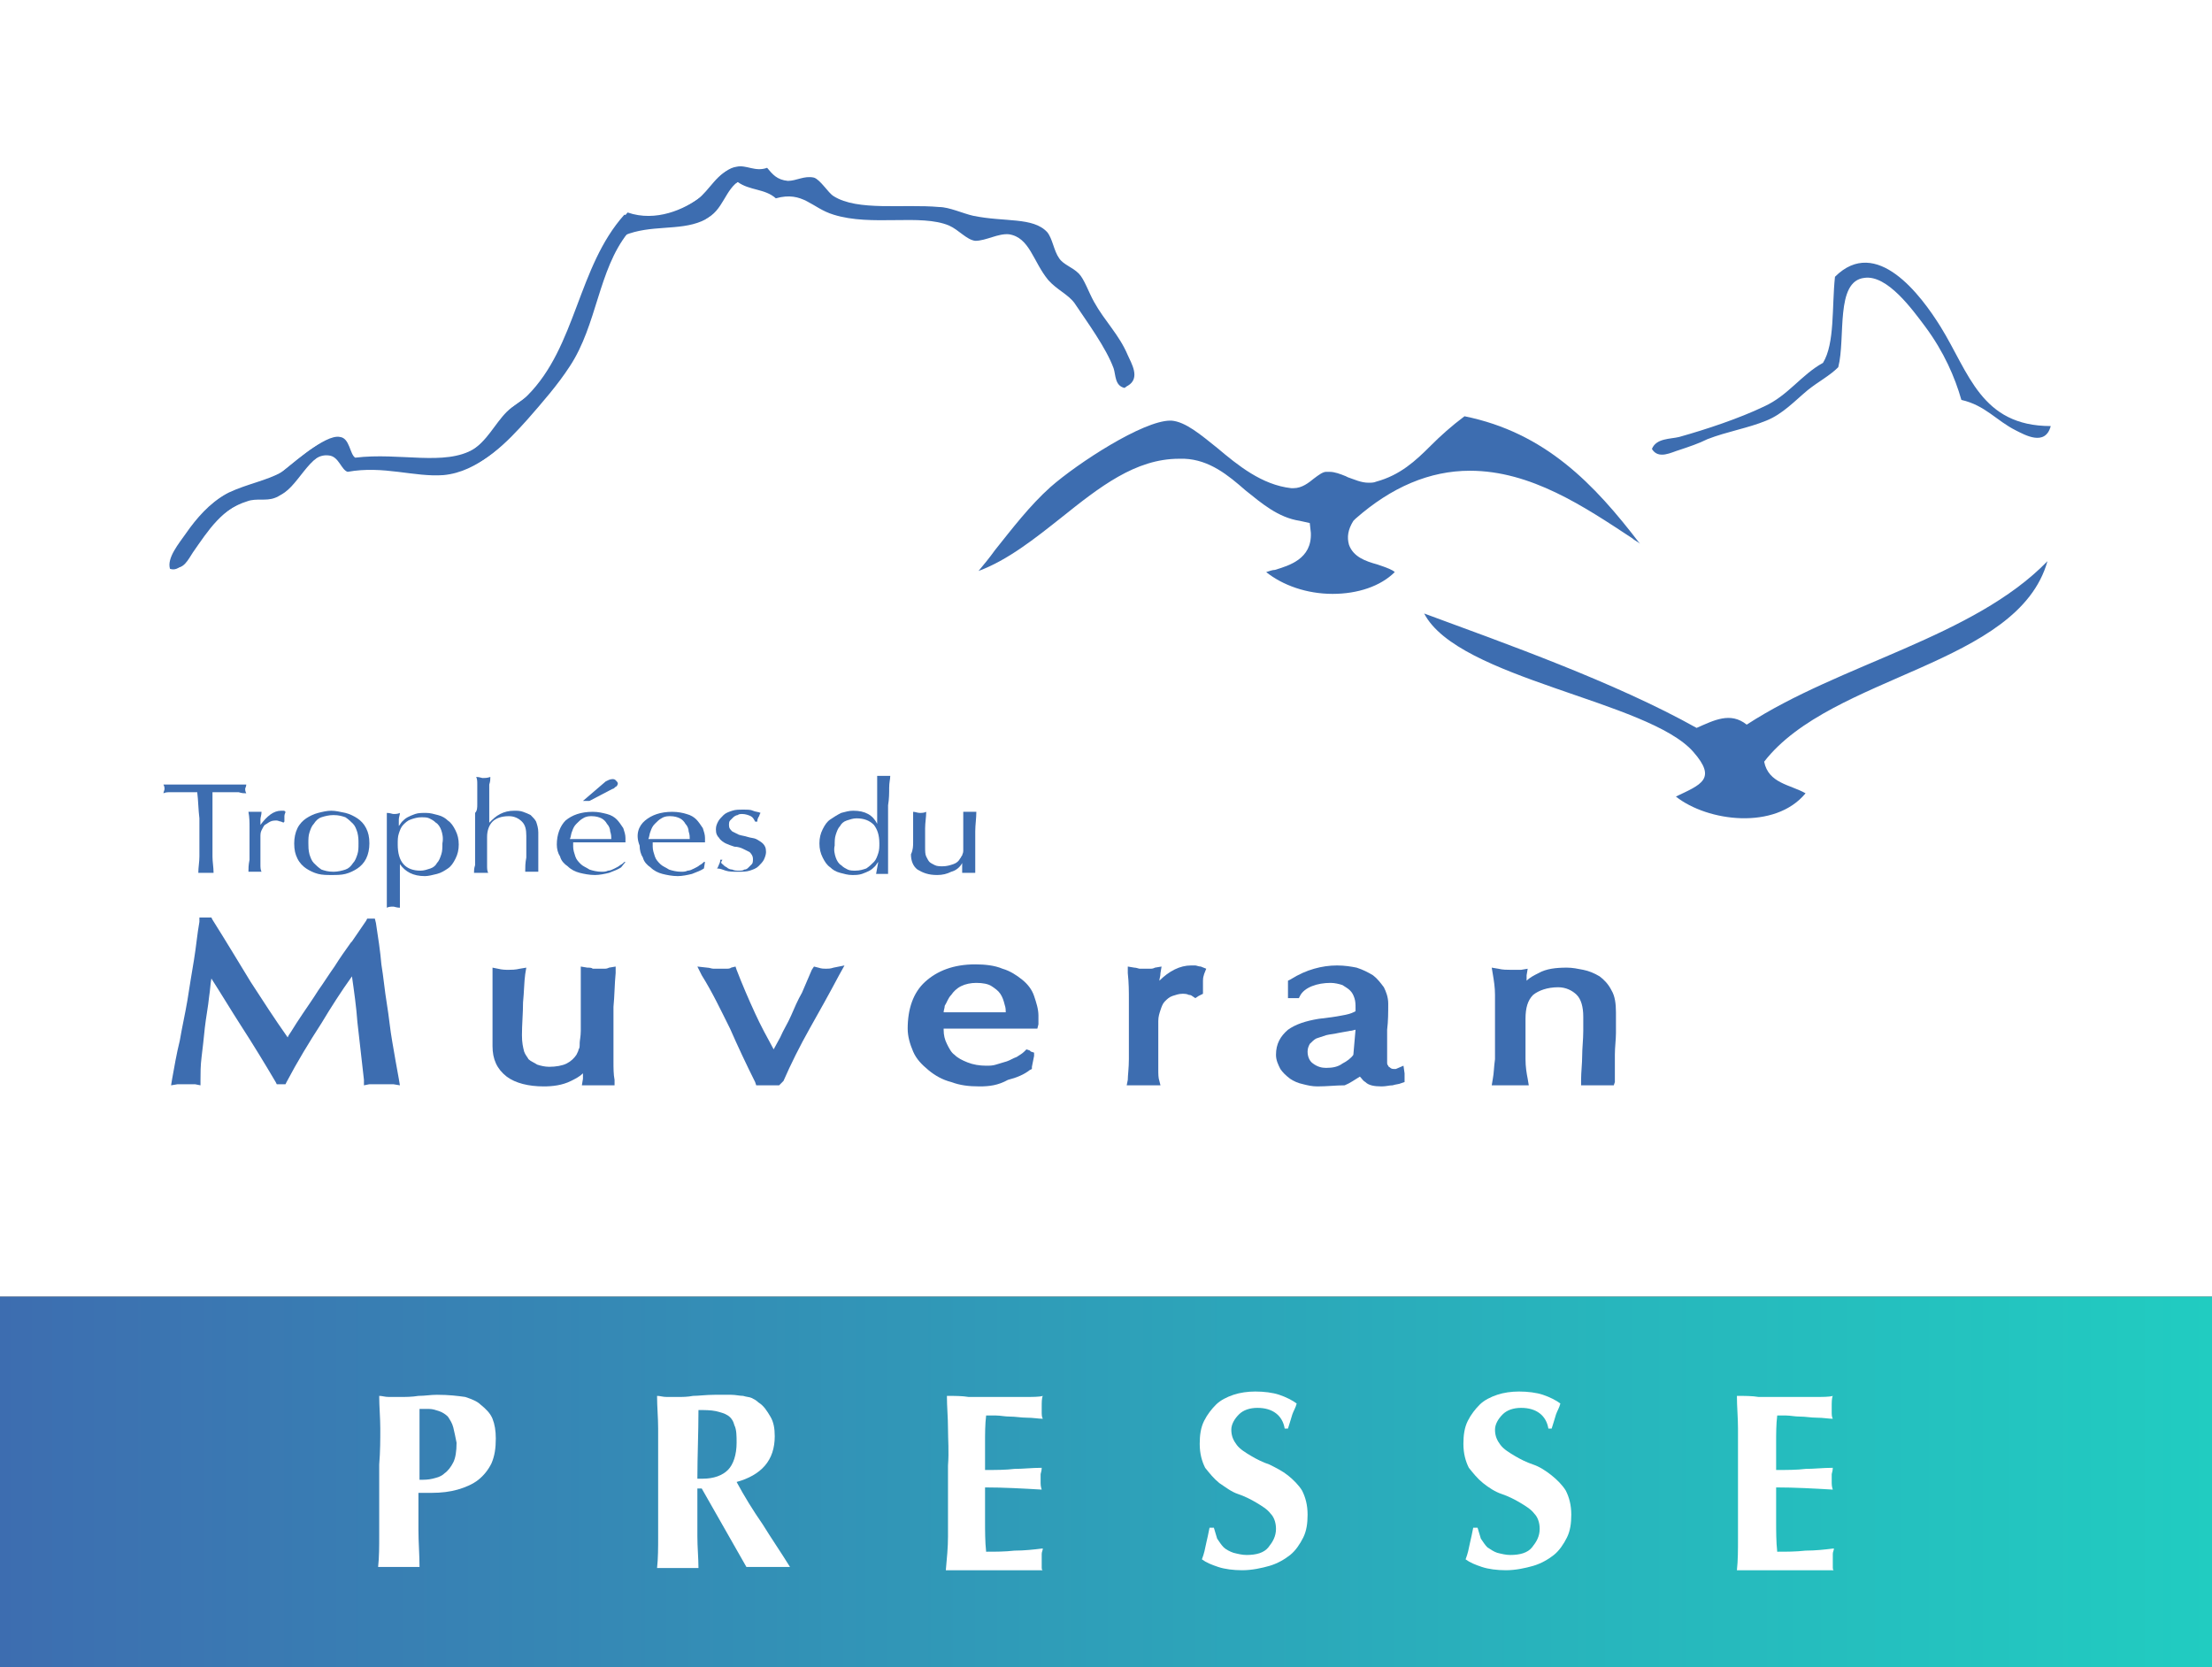 <?xml version="1.0" encoding="utf-8"?>
<!-- Generator: Adobe Illustrator 22.0.0, SVG Export Plug-In . SVG Version: 6.00 Build 0)  -->
<svg version="1.1" id="Calque_1" xmlns="http://www.w3.org/2000/svg" xmlns:xlink="http://www.w3.org/1999/xlink" x="0px" y="0px"
	 viewBox="0 0 203 153" style="enable-background:new 0 0 203 153;" xml:space="preserve">
<rect x="0" y="0" width="203" height="153" fill="#333333" stroke="none"/>
<style type="text/css">
	.st0{fill:#FFFFFF;}
	.st1{fill:#3D6DB0;}
	.st2{fill-rule:evenodd;clip-rule:evenodd;fill:#3D6DB0;}
	.st3{fill:url(#SVGID_1_);}
</style>
<rect class="st0" width="203" height="119"/>
<path class="st1" d="M187.9,51.5c-2.7,9.6-19.8,10.4-26,18.4c0.4,2,2.4,2.1,3.8,2.9c-2.8,3.4-9,2.6-11.9,0.3
	c2.3-1.1,3.8-1.6,1.6-4.1c-4.1-4.7-21.6-6.7-24.7-12.7c7.3,2.7,17.5,6.3,25,10.5c1.6-0.7,3.1-1.5,4.6-0.3
	C168.9,60.9,181.1,58.5,187.9,51.5z"/>
<g>
	<path class="st2" d="M122.3,54.5c-2.4,0-4.6-0.8-6.1-2c0.3-0.1,0.6-0.2,0.8-0.2c1.3-0.4,3.4-1,3.3-3.4l-0.1-0.9l-0.9-0.2
		c-2-0.3-3.5-1.6-5-2.8c-1.6-1.4-3.3-2.8-5.6-2.9c-0.2,0-0.3,0-0.5,0c-4,0-7.3,2.6-10.8,5.4c-2.4,1.9-4.9,3.9-7.6,4.9
		c0.5-0.6,1-1.2,1.5-1.9c1.6-2,3.2-4.1,5.1-5.8c2.5-2.2,8.5-6.1,11-6.1h0.1c1.3,0.1,2.7,1.3,4.2,2.5c1.9,1.6,4.1,3.4,6.8,3.7
		c0.1,0,0.1,0,0.2,0c0.8,0,1.4-0.5,1.9-0.9c0.4-0.3,0.8-0.6,1.1-0.6c0.1,0,0.2,0,0.3,0c0.5,0,1,0.2,1.5,0.4l0.2,0.1
		c0.6,0.2,1.2,0.5,1.9,0.5c0.2,0,0.5,0,0.7-0.1c2.2-0.6,3.6-1.9,5-3.3c0.9-0.9,1.9-1.8,3.1-2.7c7.4,1.5,11.9,6.2,16.1,11.7
		c-0.2-0.2-0.5-0.3-0.7-0.5c-4.4-2.9-9.3-6.2-14.9-6.2c-3.7,0-7.2,1.5-10.5,4.4l-0.1,0.1l-0.1,0.1c-0.5,0.8-0.6,1.5-0.4,2.2
		c0.4,1.1,1.5,1.5,2.6,1.8c0.9,0.3,1.4,0.5,1.6,0.7C126.7,53.8,124.6,54.5,122.3,54.5L122.3,54.5z"/>
</g>
<path class="st2" d="M70.4,15.4c-1.1,0.4-1.9-0.3-2.8-0.1c-1.4,0.2-2.3,2-3.3,2.8c-1.5,1.1-4.1,2.3-6.7,1.4
	c-4.3,4.7-4.4,12-8.9,16.6c-0.6,0.6-1.4,1-1.9,1.5c-1.1,1.1-1.8,2.7-3.3,3.6c-2.7,1.6-6.8,0.3-10.9,0.8c-0.5-0.3-0.5-1.8-1.4-1.9
	c-1.4-0.3-4.5,2.7-5.3,3.2c-1.4,0.8-3.2,1.1-4.9,1.9c-1.4,0.7-2.7,2.2-3.6,3.5c-0.8,1.1-1.9,2.4-1.5,3.3c0.9,0.4,1.4-0.7,1.8-1.3
	c1.4-2,2.7-4.1,5.3-4.9c0.8-0.2,1.7,0,2.5-0.3c1.8-0.5,2.9-4.2,5-3.9c0.9,0.1,1.1,1.3,1.7,1.5c3.2-0.6,6.1,0.5,8.8,0.3
	c3.2-0.3,5.6-2.9,7.4-4.9c1.4-1.6,2.8-3.2,3.9-4.9c2.5-3.8,2.6-8.8,5.3-12.2c2.4-0.9,5-0.4,7.1-1.3c1.7-0.7,1.8-2.8,3.3-3.6
	c1.1,0.8,2.4,0.6,3.5,1.5c2.5-0.7,3.3,0.9,5.3,1.5c3.5,1.1,8-0.1,10.6,1c0.9,0.4,1.6,1.3,2.4,1.4c1,0.1,2.1-0.7,3.1-0.6
	c1.9,0.3,2.2,2.5,3.6,4.2c0.7,0.9,1.8,1.3,2.4,2.1c1.2,1.7,2.9,4.1,3.6,6c0.2,0.6,0,1.6,1,1.8c1.2-0.7,0.3-2.1,0-2.8
	c-0.8-1.9-2.1-3.1-3.1-4.9c-0.5-0.9-0.9-2.1-1.4-2.6c-0.6-0.6-1.4-0.8-1.8-1.4c-0.5-0.7-0.6-1.8-1.1-2.4c-1.3-1.4-3.9-0.9-6.8-1.5
	c-0.9-0.2-2.2-0.8-3.1-0.8c-3.3-0.3-7.5,0.4-9.7-1c-0.5-0.3-1.2-1.5-1.8-1.7c-0.9-0.2-1.6,0.3-2.4,0.3C71.3,16.5,70.9,16,70.4,15.4z
	 M178.1,30c-1.8-2.9-5.9-8.4-9.7-4.6c-0.3,2.8,0,6.1-1.1,7.9c-2,1.1-3.2,3-5.4,4c-2.3,1.1-5.3,2.1-7.8,2.8c-0.8,0.2-2.1,0.1-2.5,1.1
	c0.6,1,1.8,0.3,2.5,0.1c0.9-0.3,1.8-0.6,2.6-1c1.8-0.7,3.7-1,5.4-1.7c1.5-0.6,2.6-1.8,3.8-2.8c1-0.8,2-1.3,2.8-2.1
	c0.7-2.7-0.3-7.9,2.4-8.2c2.1-0.3,4.4,2.9,5.6,4.5c1.7,2.3,2.7,4.6,3.3,6.7c2.2,0.5,3.2,1.9,5,2.8c0.8,0.4,2.7,1.5,3.2-0.4
	C181.8,39.1,180.7,34.2,178.1,30z"/>
<path class="st2" d="M72,16.8c0.7,0,1.5-0.5,2.4-0.3c0.6,0.2,1.3,1.4,1.8,1.7c2.2,1.4,6.5,0.7,9.7,1c0.9,0.1,2.2,0.7,3.1,0.8
	c2.9,0.6,5.5,0.1,6.8,1.5c0.5,0.6,0.6,1.6,1.1,2.4c0.4,0.6,1.3,0.8,1.8,1.4c0.5,0.6,0.9,1.7,1.4,2.6c0.9,1.7,2.2,3,3.1,4.9
	c0.3,0.7,1.2,2.1,0,2.8c-0.9-0.2-0.8-1.2-1-1.8c-0.7-1.9-2.4-4.2-3.6-6C98,27,97,26.6,96.2,25.7c-1.4-1.7-1.7-3.9-3.6-4.2
	c-1-0.1-2.1,0.6-3.1,0.6c-0.8-0.1-1.5-1-2.4-1.4c-2.6-1.1-7.1,0.1-10.6-1c-2-0.6-2.8-2.2-5.3-1.5c-1-0.9-2.4-0.7-3.5-1.5
	c-1.5,0.8-1.6,2.9-3.3,3.6c-2.1,0.9-4.7,0.3-7.1,1.3c-2.6,3.5-2.8,8.5-5.3,12.2c-1.1,1.6-2.5,3.3-3.9,4.9c-1.8,2-4.2,4.6-7.4,4.9
	c-2.7,0.2-5.5-0.9-8.8-0.3c-0.6-0.2-0.8-1.4-1.7-1.5c-2.1-0.3-3.2,3.3-5,3.9c-0.8,0.3-1.7,0-2.5,0.3c-2.6,0.8-3.9,2.9-5.3,4.9
	c-0.4,0.5-0.9,1.6-1.8,1.3c-0.3-1,0.8-2.3,1.5-3.3c0.9-1.3,2.2-2.8,3.6-3.5c1.6-0.8,3.5-1.1,4.9-1.9c0.8-0.5,3.9-3.5,5.3-3.2
	c0.9,0.2,0.9,1.7,1.4,1.9c4.1-0.5,8.1,0.7,10.9-0.8c1.5-0.9,2.2-2.5,3.3-3.6c0.6-0.6,1.3-0.9,1.9-1.5c4.5-4.5,4.6-11.8,8.9-16.6
	c2.6,0.9,5.2-0.3,6.7-1.4c1.1-0.8,1.9-2.6,3.3-2.8c0.9-0.1,1.7,0.5,2.8,0.1C70.9,16,71.3,16.5,72,16.8z"/>
<g>
	<path class="st1" d="M18.1,72.7c-0.3,0-0.5,0-0.8,0c-0.3,0-0.5,0-0.8,0c-0.3,0-0.5,0-0.8,0c-0.3,0-0.5,0-0.7,0.1
		c0-0.1,0.1-0.3,0.1-0.4c0-0.1,0-0.2-0.1-0.4c0.6,0,1.3,0,1.9,0c0.6,0,1.2,0,1.9,0c0.6,0,1.3,0,1.9,0c0.6,0,1.2,0,1.9,0
		c0,0.2-0.1,0.3-0.1,0.4c0,0.1,0,0.2,0.1,0.4c-0.2,0-0.4,0-0.7-0.1c-0.3,0-0.5,0-0.8,0c-0.3,0-0.5,0-0.8,0c-0.3,0-0.5,0-0.8,0
		c0,0.8,0,1.6,0,2.4v2c0,0.5,0,1,0,1.5c0,0.5,0.1,1,0.1,1.5c-0.2,0-0.5,0-0.7,0c-0.3,0-0.5,0-0.7,0c0-0.5,0.1-1,0.1-1.5
		c0-0.5,0-1,0-1.5v-2C18.2,74.3,18.2,73.5,18.1,72.7z"/>
	<path class="st1" d="M25.8,75.4c-0.1,0-0.3-0.1-0.4-0.1c-0.2,0-0.4,0-0.6,0.1c-0.2,0.1-0.3,0.2-0.5,0.3c-0.1,0.1-0.2,0.3-0.3,0.5
		c-0.1,0.2-0.1,0.4-0.1,0.6v1.3c0,0.5,0,0.9,0,1.2c0,0.3,0,0.5,0.1,0.7c-0.2,0-0.4,0-0.6,0c-0.2,0-0.4,0-0.6,0c0-0.3,0-0.6,0.1-1.1
		c0-0.5,0-1,0-1.7V77c0-0.3,0-0.7,0-1.1c0-0.4,0-0.9-0.1-1.4c0.1,0,0.2,0,0.3,0c0.1,0,0.2,0,0.3,0c0.1,0,0.2,0,0.3,0
		c0.1,0,0.2,0,0.3,0c0,0.3-0.1,0.5-0.1,0.7c0,0.2,0,0.3,0,0.5l0,0c0.6-0.8,1.2-1.3,1.9-1.3c0.1,0,0.2,0,0.2,0c0.1,0,0.1,0,0.2,0.1
		c0,0.1-0.1,0.2-0.1,0.4c0,0.2,0,0.4,0,0.5l-0.1,0.1C26.1,75.5,26,75.5,25.8,75.4z"/>
	<path class="st1" d="M27.3,76c0.2-0.4,0.5-0.7,0.8-0.9c0.3-0.2,0.7-0.4,1.1-0.5c0.4-0.1,0.8-0.2,1.2-0.2c0.4,0,0.8,0.1,1.3,0.2
		c0.4,0.1,0.8,0.3,1.1,0.5c0.3,0.2,0.6,0.5,0.8,0.9c0.2,0.4,0.3,0.8,0.3,1.4c0,0.5-0.1,1-0.3,1.4c-0.2,0.4-0.5,0.7-0.8,0.9
		c-0.3,0.2-0.7,0.4-1.1,0.5c-0.4,0.1-0.8,0.1-1.3,0.1c-0.4,0-0.8,0-1.2-0.1c-0.4-0.1-0.8-0.3-1.1-0.5c-0.3-0.2-0.6-0.5-0.8-0.9
		c-0.2-0.4-0.3-0.8-0.3-1.4C27,76.9,27.1,76.4,27.3,76z M28.4,78.4c0.1,0.3,0.2,0.6,0.4,0.8c0.2,0.2,0.4,0.4,0.7,0.6
		c0.3,0.1,0.6,0.2,1.1,0.2c0.4,0,0.8-0.1,1.1-0.2c0.3-0.1,0.5-0.3,0.7-0.6c0.2-0.2,0.3-0.5,0.4-0.8c0.1-0.3,0.1-0.6,0.1-1
		c0-0.3,0-0.6-0.1-1c-0.1-0.3-0.2-0.6-0.4-0.8c-0.2-0.2-0.4-0.4-0.7-0.6c-0.3-0.1-0.6-0.2-1.1-0.2c-0.4,0-0.8,0.1-1.1,0.2
		c-0.3,0.1-0.5,0.3-0.7,0.6c-0.2,0.2-0.3,0.5-0.4,0.8c-0.1,0.3-0.1,0.6-0.1,1C28.3,77.7,28.3,78,28.4,78.4z"/>
	<path class="st1" d="M35.5,77.1c0-0.3,0-0.6,0-0.9c0-0.3,0-0.6,0-0.9c0-0.3,0-0.5,0-0.7c0.3,0,0.5,0.1,0.6,0.1c0.2,0,0.4,0,0.6-0.1
		c0,0.2-0.1,0.4-0.1,0.6c0,0.2,0,0.4,0,0.6h0c0.1-0.1,0.2-0.3,0.3-0.4c0.1-0.1,0.3-0.3,0.5-0.4c0.2-0.1,0.4-0.2,0.7-0.3
		c0.3-0.1,0.6-0.1,1-0.1c0.4,0,0.7,0.1,1.1,0.2c0.4,0.1,0.7,0.3,0.9,0.5c0.3,0.2,0.5,0.5,0.7,0.9c0.2,0.4,0.3,0.8,0.3,1.3
		c0,0.5-0.1,0.9-0.3,1.3c-0.2,0.4-0.4,0.7-0.7,0.9c-0.3,0.2-0.6,0.4-1,0.5c-0.4,0.1-0.8,0.2-1.1,0.2c-1.1,0-1.8-0.4-2.3-1.1h0v0.7
		c0,0.3,0,0.5,0,0.8c0,0.3,0,0.6,0,0.9c0,0.3,0,0.6,0,0.9c0,0.3,0,0.5,0,0.7c-0.3,0-0.5-0.1-0.6-0.1c-0.2,0-0.4,0-0.6,0.1
		c0-0.2,0-0.4,0-0.7c0-0.3,0-0.6,0-0.9c0-0.3,0-0.6,0-0.9c0-0.3,0-0.6,0-0.8V78C35.5,77.7,35.5,77.5,35.5,77.1z M40.5,76.2
		c-0.1-0.3-0.3-0.6-0.5-0.7c-0.2-0.2-0.4-0.3-0.6-0.4C39.2,75,38.9,75,38.7,75c-0.4,0-0.7,0.1-1,0.2c-0.3,0.1-0.5,0.3-0.7,0.5
		c-0.2,0.2-0.3,0.5-0.4,0.8c-0.1,0.3-0.1,0.6-0.1,1c0,1.6,0.7,2.4,2.1,2.4c0.3,0,0.6-0.1,0.9-0.2c0.3-0.1,0.5-0.3,0.6-0.5
		c0.2-0.2,0.3-0.5,0.4-0.8c0.1-0.3,0.1-0.6,0.1-1C40.7,76.9,40.6,76.5,40.5,76.2z"/>
	<path class="st1" d="M43.8,73.8c0-0.3,0-0.6,0-0.9c0-0.3,0-0.6,0-0.9c0-0.3,0-0.5-0.1-0.7c0.3,0,0.5,0.1,0.6,0.1
		c0.2,0,0.4,0,0.7-0.1c0,0.2,0,0.4-0.1,0.7c0,0.3,0,0.6,0,0.9c0,0.3,0,0.6,0,0.9c0,0.3,0,0.6,0,0.8v0.9h0c0.3-0.3,0.6-0.6,1-0.8
		c0.4-0.2,0.8-0.3,1.3-0.3c0.3,0,0.5,0,0.8,0.1c0.3,0.1,0.5,0.2,0.7,0.3c0.2,0.2,0.4,0.4,0.5,0.6c0.1,0.3,0.2,0.6,0.2,1
		c0,0.3,0,0.7,0,1c0,0.4,0,0.7,0,1.1v0.8c0,0.1,0,0.2,0,0.4c0,0.1,0,0.2,0,0.3c-0.2,0-0.4,0-0.6,0c-0.2,0-0.4,0-0.6,0
		c0-0.4,0-0.8,0.1-1.3c0-0.4,0-0.9,0-1.3v-0.7c0-0.6-0.1-1-0.4-1.3c-0.3-0.3-0.7-0.5-1.2-0.5c-0.7,0-1.2,0.2-1.5,0.5
		c-0.3,0.3-0.5,0.8-0.5,1.4c0,0.2,0,0.5,0,0.8c0,0.3,0,0.6,0,0.9c0,0.3,0,0.6,0,0.9c0,0.3,0,0.5,0.1,0.7c-0.2,0-0.4,0-0.7,0
		c-0.2,0-0.4,0-0.6,0c0-0.2,0-0.4,0.1-0.7c0-0.3,0-0.6,0-0.9c0-0.3,0-0.6,0-0.9c0-0.3,0-0.6,0-0.9v-2.1
		C43.8,74.4,43.8,74.1,43.8,73.8z"/>
	<path class="st1" d="M51.9,75.3c0.6-0.5,1.4-0.8,2.5-0.8c0.5,0,0.9,0.1,1.3,0.2c0.4,0.1,0.7,0.3,0.9,0.5c0.2,0.2,0.4,0.5,0.6,0.8
		c0.1,0.3,0.2,0.6,0.2,0.9c0,0.1,0,0.2,0,0.2c0,0.1,0,0.2,0,0.2c-0.5,0-1,0-1.5,0c-0.5,0-1,0-1.5,0c-0.3,0-0.6,0-0.9,0
		c-0.3,0-0.6,0-0.9,0c0,0,0,0.1,0,0.2v0.2c0,0.3,0.1,0.6,0.2,0.9c0.1,0.3,0.3,0.5,0.5,0.7c0.2,0.2,0.5,0.3,0.8,0.5
		c0.3,0.1,0.7,0.2,1.1,0.2c0.2,0,0.4,0,0.6-0.1c0.2,0,0.4-0.1,0.6-0.2c0.2-0.1,0.4-0.2,0.5-0.3c0.2-0.1,0.3-0.2,0.4-0.3l0.1,0
		L57,79.6c-0.3,0.2-0.6,0.3-1.1,0.5c-0.4,0.1-0.9,0.2-1.3,0.2c-0.5,0-1-0.1-1.4-0.2c-0.4-0.1-0.8-0.3-1.1-0.6
		c-0.3-0.2-0.6-0.5-0.7-0.9c-0.2-0.3-0.3-0.7-0.3-1.1C51.1,76.6,51.4,75.8,51.9,75.3z M53.5,75.1c-0.2,0.1-0.4,0.3-0.6,0.5
		c-0.2,0.2-0.3,0.4-0.4,0.7c-0.1,0.2-0.1,0.5-0.2,0.7c0.3,0,0.6,0,0.9,0c0.3,0,0.6,0,0.9,0c0.3,0,0.6,0,1,0c0.3,0,0.6,0,1,0
		c0-0.2,0-0.4-0.1-0.7c0-0.2-0.1-0.5-0.3-0.7c-0.1-0.2-0.3-0.4-0.5-0.5s-0.5-0.2-0.9-0.2C54.1,74.9,53.8,74.9,53.5,75.1z M56.2,71.5
		c0.1,0,0.2,0,0.3,0.1c0.1,0.1,0.2,0.2,0.2,0.3c0,0.1-0.1,0.3-0.2,0.3c-0.1,0.1-0.2,0.2-0.3,0.2l-2.1,1.1h-0.6l2.1-1.8
		C55.8,71.6,56,71.5,56.2,71.5z"/>
	<path class="st1" d="M59.2,75.3c0.6-0.5,1.4-0.8,2.5-0.8c0.5,0,1,0.1,1.3,0.2c0.4,0.1,0.7,0.3,0.9,0.5c0.2,0.2,0.4,0.5,0.6,0.8
		c0.1,0.3,0.2,0.6,0.2,0.9c0,0.1,0,0.2,0,0.2c0,0.1,0,0.2,0,0.2c-0.5,0-1,0-1.5,0c-0.5,0-1,0-1.5,0c-0.3,0-0.6,0-0.9,0
		c-0.3,0-0.6,0-0.9,0c0,0,0,0.1,0,0.2v0.2c0,0.3,0.1,0.6,0.2,0.9c0.1,0.3,0.3,0.5,0.5,0.7c0.2,0.2,0.5,0.3,0.8,0.5
		c0.3,0.1,0.7,0.2,1.1,0.2c0.2,0,0.4,0,0.6-0.1c0.2,0,0.4-0.1,0.6-0.2c0.2-0.1,0.4-0.2,0.5-0.3c0.2-0.1,0.3-0.2,0.4-0.3l0.1,0
		l-0.1,0.6c-0.3,0.2-0.6,0.3-1.1,0.5c-0.4,0.1-0.9,0.2-1.3,0.2c-0.5,0-1-0.1-1.4-0.2c-0.4-0.1-0.8-0.3-1.1-0.6
		c-0.3-0.2-0.6-0.5-0.7-0.9c-0.2-0.3-0.3-0.7-0.3-1.1C58.3,76.6,58.6,75.8,59.2,75.3z M60.7,75.1c-0.2,0.1-0.4,0.3-0.6,0.5
		c-0.2,0.2-0.3,0.4-0.4,0.7c-0.1,0.2-0.1,0.5-0.2,0.7c0.3,0,0.6,0,0.9,0c0.3,0,0.6,0,0.9,0c0.3,0,0.6,0,1,0c0.3,0,0.6,0,1,0
		c0-0.2,0-0.4-0.1-0.7c0-0.2-0.1-0.5-0.3-0.7c-0.1-0.2-0.3-0.4-0.5-0.5c-0.2-0.1-0.5-0.2-0.9-0.2C61.3,74.9,61,74.9,60.7,75.1z"/>
	<path class="st1" d="M66.3,79.3c0.1,0.1,0.2,0.2,0.4,0.3c0.1,0.1,0.3,0.2,0.5,0.2c0.2,0.1,0.4,0.1,0.6,0.1c0.2,0,0.4,0,0.5-0.1
		c0.2,0,0.3-0.1,0.4-0.2c0.1-0.1,0.2-0.2,0.3-0.3c0.1-0.1,0.1-0.3,0.1-0.5c0-0.2-0.1-0.4-0.3-0.6c-0.2-0.1-0.4-0.2-0.6-0.3
		c-0.2-0.1-0.5-0.2-0.8-0.2c-0.3-0.1-0.6-0.2-0.8-0.3c-0.2-0.1-0.5-0.3-0.6-0.5c-0.2-0.2-0.3-0.4-0.3-0.8c0-0.3,0.1-0.5,0.2-0.7
		c0.1-0.2,0.3-0.4,0.5-0.6c0.2-0.2,0.5-0.3,0.8-0.4c0.3-0.1,0.6-0.1,1-0.1c0.4,0,0.7,0,0.9,0.1c0.2,0.1,0.5,0.1,0.7,0.2
		c-0.1,0.1-0.1,0.3-0.2,0.4c-0.1,0.2-0.1,0.3-0.1,0.4h-0.2c-0.1-0.2-0.2-0.4-0.4-0.5c-0.2-0.1-0.5-0.2-0.8-0.2c-0.1,0-0.3,0-0.4,0.1
		c-0.1,0-0.3,0.1-0.4,0.2c-0.1,0.1-0.2,0.2-0.3,0.3c-0.1,0.1-0.1,0.3-0.1,0.4c0,0.3,0.1,0.4,0.3,0.6c0.2,0.1,0.4,0.2,0.6,0.3
		c0.3,0.1,0.5,0.1,0.8,0.2c0.3,0.1,0.6,0.1,0.8,0.2c0.2,0.1,0.5,0.3,0.6,0.4c0.2,0.2,0.3,0.4,0.3,0.8c0,0.2-0.1,0.5-0.2,0.7
		c-0.1,0.2-0.3,0.4-0.5,0.6c-0.2,0.2-0.5,0.3-0.8,0.4c-0.3,0.1-0.7,0.1-1.1,0.1c-0.4,0-0.8,0-1.1-0.1c-0.3-0.1-0.5-0.2-0.8-0.2
		c0.1-0.1,0.1-0.2,0.2-0.4c0.1-0.2,0.1-0.3,0.1-0.4h0.2C66.1,79.2,66.2,79.2,66.3,79.3z"/>
	<path class="st1" d="M80.6,79.1c-0.1,0.1-0.2,0.3-0.3,0.4c-0.1,0.1-0.3,0.3-0.5,0.4c-0.2,0.1-0.4,0.2-0.7,0.3
		c-0.3,0.1-0.6,0.1-0.9,0.1c-0.4,0-0.7-0.1-1.1-0.2c-0.4-0.1-0.7-0.3-0.9-0.5c-0.3-0.2-0.5-0.5-0.7-0.9c-0.2-0.4-0.3-0.8-0.3-1.3
		c0-0.5,0.1-0.9,0.3-1.3c0.2-0.4,0.4-0.7,0.7-0.9c0.3-0.2,0.6-0.4,1-0.6c0.4-0.1,0.7-0.2,1.1-0.2c1.1,0,1.8,0.4,2.2,1.2h0v-1.2
		c0-0.3,0-0.6,0-0.9c0-0.3,0-0.6,0-0.9c0-0.3,0-0.5,0-0.8c0-0.2,0-0.5,0-0.6c0.1,0,0.2,0,0.3,0c0.1,0,0.2,0,0.3,0s0.2,0,0.3,0
		c0.1,0,0.2,0,0.3,0c0,0.3-0.1,0.6-0.1,1.1c0,0.5,0,1-0.1,1.6c0,0.6,0,1.2,0,1.8c0,0.6,0,1.2,0,1.7c0,0.5,0,1,0,1.5
		c0,0.4,0,0.9,0,1.3c-0.2,0-0.4,0-0.6,0c-0.2,0-0.4,0-0.5,0L80.6,79.1L80.6,79.1z M76.7,78.7c0.1,0.3,0.3,0.6,0.5,0.7
		c0.2,0.2,0.4,0.3,0.6,0.4c0.2,0.1,0.5,0.1,0.7,0.1c0.4,0,0.7-0.1,1-0.2c0.3-0.2,0.5-0.4,0.7-0.6c0.2-0.2,0.3-0.5,0.4-0.8
		c0.1-0.3,0.1-0.6,0.1-0.9c0-0.8-0.2-1.3-0.5-1.7c-0.4-0.4-0.9-0.6-1.6-0.6c-0.3,0-0.6,0.1-0.9,0.2c-0.3,0.1-0.5,0.3-0.6,0.5
		c-0.2,0.2-0.3,0.5-0.4,0.8c-0.1,0.3-0.1,0.6-0.1,1C76.5,78,76.6,78.4,76.7,78.7z"/>
	<path class="st1" d="M83.8,77.3c0-0.3,0-0.6,0-0.9c0-0.3,0-0.6,0-0.9c0-0.3,0-0.6,0-1c0.2,0,0.4,0.1,0.6,0.1c0.2,0,0.4,0,0.6-0.1
		c0,0.5-0.1,1-0.1,1.5c0,0.6,0,1.1,0,1.7c0,0.4,0,0.7,0.1,0.9c0.1,0.2,0.2,0.4,0.3,0.5c0.1,0.1,0.3,0.2,0.5,0.3
		c0.2,0.1,0.5,0.1,0.7,0.1c0.4,0,0.7-0.1,1-0.2c0.3-0.1,0.5-0.3,0.6-0.5c0.1-0.1,0.1-0.2,0.2-0.3c0-0.1,0.1-0.2,0.1-0.4
		c0-0.2,0-0.4,0-0.6c0-0.3,0-0.6,0-1.1v-1c0-0.2,0-0.3,0-0.5c0-0.2,0-0.3,0-0.4c0.1,0,0.2,0,0.3,0c0.1,0,0.2,0,0.3,0
		c0.1,0,0.2,0,0.3,0c0.1,0,0.2,0,0.3,0c0,0.6-0.1,1.2-0.1,1.8c0,0.6,0,1.2,0,1.8c0,0.4,0,0.7,0,1c0,0.3,0,0.7,0,1
		c-0.2,0-0.4,0-0.6,0c-0.2,0-0.4,0-0.6,0c0-0.1,0-0.1,0-0.2c0-0.1,0-0.2,0-0.2v-0.5h0c-0.2,0.4-0.6,0.7-1,0.8
		c-0.4,0.2-0.8,0.3-1.3,0.3c-0.8,0-1.3-0.2-1.8-0.5c-0.4-0.3-0.6-0.8-0.6-1.4C83.8,78,83.8,77.6,83.8,77.3z"/>
	<path class="st1" d="M36.7,99.6l-0.6-0.1c-0.2,0-0.4,0-0.5,0h-0.6h-0.6c-0.2,0-0.4,0-0.5,0l-0.5,0.1l0-0.5
		c-0.2-1.8-0.4-3.6-0.6-5.3c-0.1-1.4-0.3-2.8-0.5-4.2c-1,1.4-1.9,2.8-2.8,4.3c-1.1,1.7-2.2,3.5-3.2,5.4l-0.1,0.2h-0.3h-0.2h-0.3
		l-0.1-0.2c-1-1.7-2.1-3.5-3.2-5.2c-0.9-1.4-1.8-2.9-2.7-4.3c-0.1,0.5-0.1,1-0.2,1.6c-0.1,1-0.3,2-0.4,2.9c-0.1,1-0.2,1.9-0.3,2.7
		c-0.1,0.8-0.1,1.5-0.1,2.1v0.5l-0.5-0.1c-0.3,0-0.5,0-0.8,0c-0.3,0-0.6,0-0.8,0l-0.6,0.1l0.1-0.6c0.2-1.1,0.4-2.3,0.7-3.5
		c0.2-1.2,0.5-2.5,0.7-3.7c0.2-1.3,0.4-2.5,0.6-3.7c0.2-1.2,0.3-2.4,0.5-3.5l0-0.4h0.4h0.4h0.3l0.1,0.2c1.2,1.9,2.4,3.9,3.5,5.7
		c1.1,1.7,2.2,3.4,3.4,5.1l0.1-0.2l0.2-0.3c0.3-0.5,0.7-1.1,1.1-1.7c0.4-0.6,0.9-1.3,1.4-2.1c0.5-0.7,1-1.5,1.5-2.2
		c0.5-0.8,1-1.5,1.5-2.2l0.1-0.1l1.3-1.9l0.1-0.2h0.2H34h0.4l0.1,0.4c0.2,1.3,0.4,2.6,0.5,3.8c0.2,1.2,0.3,2.4,0.5,3.6
		c0.2,1.2,0.3,2.4,0.5,3.5c0.2,1.2,0.4,2.3,0.6,3.4L36.7,99.6L36.7,99.6z"/>
	<path class="st1" d="M49.9,99.7c-1.4,0-2.6-0.3-3.4-0.9c-0.9-0.7-1.3-1.6-1.3-2.8c0-0.7,0-1.4,0-1.9c0-0.5,0-1,0-1.5
		c0-0.5,0-1,0-1.6c0-0.6,0-1.1,0-1.7l0-0.5l0.5,0.1c0.4,0.1,0.7,0.1,1,0.1c0.2,0,0.6,0,1-0.1l0.6-0.1l-0.1,0.6
		C48.1,90.1,48.1,91,48,92c0,1-0.1,2-0.1,3c0,0.7,0.1,1.1,0.2,1.5c0.1,0.3,0.3,0.5,0.4,0.7c0.2,0.2,0.5,0.3,0.8,0.5
		c0.3,0.1,0.7,0.2,1.1,0.2c0.6,0,1.2-0.1,1.6-0.3c0.4-0.2,0.7-0.5,0.9-0.8c0.1-0.2,0.2-0.4,0.2-0.5c0.1-0.1,0.1-0.3,0.1-0.6
		c0-0.2,0.1-0.6,0.1-1.1c0-0.5,0-1.1,0-1.9v-1.7c0-0.3,0-0.6,0-0.9c0-0.3,0-0.5,0-0.8l0-0.6l0.6,0.1c0.2,0,0.4,0,0.5,0.1
		c0.2,0,0.3,0,0.5,0c0.2,0,0.3,0,0.5,0c0.2,0,0.3,0,0.5-0.1l0.6-0.1l0,0.6c-0.1,1-0.1,2.1-0.2,3.1c0,1,0,2.1,0,3.2
		c0,0.6,0,1.2,0,1.8c0,0.6,0,1.2,0.1,1.7l0,0.5l-0.5,0c-0.3,0-0.6,0-1,0c-0.3,0-0.6,0-0.9,0l-0.6,0l0.1-0.6c0-0.1,0-0.2,0-0.4
		c0,0,0-0.1,0-0.1c-0.3,0.3-0.7,0.5-1.1,0.7C51.6,99.6,50.7,99.7,49.9,99.7L49.9,99.7z"/>
	<path class="st1" d="M71.5,99.6l-0.3,0c-0.2,0-0.5,0-0.7,0c-0.3,0-0.5,0-0.8,0l-0.3,0l-0.1-0.3c-0.8-1.6-1.6-3.3-2.3-4.9
		c-0.8-1.6-1.6-3.3-2.6-4.9l-0.4-0.8l0.9,0.1c0.2,0,0.4,0.1,0.6,0.1c0.2,0,0.4,0,0.6,0c0.2,0,0.3,0,0.5,0c0.2,0,0.4,0,0.5-0.1
		l0.4-0.1l0.1,0.3c0.5,1.3,1.1,2.7,1.7,4c0.5,1.1,1.1,2.2,1.7,3.3c0.2-0.4,0.4-0.7,0.6-1.1c0.3-0.7,0.7-1.3,1-2
		c0.3-0.7,0.6-1.4,1-2.1c0.3-0.7,0.6-1.4,0.9-2.1l0.2-0.3l0.4,0.1c0.3,0.1,0.5,0.1,0.7,0.1c0.2,0,0.4,0,0.7-0.1l1-0.2l-0.5,0.9
		c-0.9,1.7-1.8,3.3-2.7,4.9c-0.9,1.6-1.7,3.2-2.4,4.8L71.5,99.6L71.5,99.6z"/>
	<path class="st1" d="M89.9,99.7c-1,0-1.8-0.1-2.6-0.4c-0.8-0.2-1.5-0.6-2.1-1.1c-0.6-0.5-1.1-1-1.4-1.7c-0.3-0.7-0.5-1.4-0.5-2.1
		c0-1.8,0.5-3.3,1.6-4.3c1.1-1,2.6-1.6,4.6-1.6c0.9,0,1.8,0.1,2.5,0.4c0.7,0.2,1.3,0.6,1.8,1c0.5,0.4,0.9,0.9,1.1,1.5
		c0.2,0.6,0.4,1.2,0.4,1.8c0,0.1,0,0.3,0,0.4c0,0.1,0,0.3,0,0.4l-0.1,0.4l-0.4,0l-0.1,0l-2.6,0c-0.9,0-1.8,0-2.7,0
		c-0.6,0-1.1,0-1.6,0l-1.2,0v0.1c0,0.5,0.1,0.9,0.3,1.3c0.2,0.4,0.4,0.8,0.7,1c0.3,0.3,0.7,0.5,1.2,0.7c0.5,0.2,1.1,0.3,1.7,0.3
		c0.3,0,0.6,0,0.9-0.1c0.3-0.1,0.7-0.2,1-0.3c0.3-0.1,0.6-0.3,0.9-0.4c0.3-0.2,0.5-0.3,0.7-0.5l0.2-0.2l0.3,0.1l0.1,0.1l0.3,0.1
		l0,0.3l-0.2,1l0,0.2l-0.2,0.1c-0.5,0.4-1.2,0.7-2,0.9C91.6,99.6,90.8,99.7,89.9,99.7L89.9,99.7z M86.6,92.9l0.5,0l0.6,0
		c0.6,0,1.1,0,1.7,0c0.6,0,1.1,0,1.7,0l0.7,0l0.5,0c0-0.2,0-0.4-0.1-0.7c-0.1-0.4-0.2-0.7-0.4-1c-0.2-0.3-0.5-0.5-0.8-0.7
		c-0.3-0.2-0.8-0.3-1.4-0.3c-0.5,0-1,0.1-1.4,0.3c-0.4,0.2-0.7,0.5-0.9,0.8c-0.3,0.3-0.4,0.7-0.6,1C86.7,92.5,86.6,92.7,86.6,92.9
		L86.6,92.9z"/>
	<path class="st1" d="M106.5,99.6l-0.6,0c-0.3,0-0.7,0-1,0c-0.4,0-0.7,0-1,0l-0.5,0l0.1-0.5c0-0.4,0.1-1.1,0.1-1.9c0-0.8,0-1.8,0-3
		v-0.7c0-0.5,0-1,0-1.6l0-0.2c0-0.7,0-1.5-0.1-2.4l0-0.6l0.6,0.1c0.2,0,0.4,0.1,0.5,0.1c0.2,0,0.3,0,0.5,0c0.1,0,0.3,0,0.4,0
		c0.2,0,0.3,0,0.5-0.1l0.6-0.1l-0.1,0.6c0,0.3-0.1,0.5-0.1,0.7c0.9-0.9,1.9-1.4,2.9-1.4c0.2,0,0.3,0,0.4,0c0.1,0,0.3,0.1,0.5,0.1
		l0.5,0.2l-0.2,0.5c0,0.1-0.1,0.2-0.1,0.6c0,0.3,0,0.6,0,0.9v0.3l-0.2,0.1l-0.2,0.1l-0.3,0.2l-0.3-0.2c0,0-0.1-0.1-0.3-0.1
		c-0.2-0.1-0.4-0.1-0.6-0.1c-0.3,0-0.6,0.1-0.9,0.2c-0.3,0.1-0.5,0.3-0.7,0.5c-0.2,0.2-0.3,0.5-0.4,0.8c-0.1,0.3-0.2,0.6-0.2,1v2.3
		c0,0.9,0,1.6,0,2.1c0,0.5,0,0.8,0.1,1.1L106.5,99.6L106.5,99.6z"/>
	<path class="st1" d="M120.9,99.7c-0.5,0-0.9-0.1-1.3-0.2c-0.5-0.1-0.9-0.3-1.2-0.5c-0.4-0.3-0.7-0.6-0.9-0.9
		c-0.2-0.4-0.4-0.8-0.4-1.3c0-1,0.4-1.7,1.1-2.3c0.7-0.5,1.6-0.8,2.8-1c0.9-0.1,1.6-0.2,2.1-0.3c0.6-0.1,0.9-0.2,1.1-0.3
		c0.2-0.1,0.2-0.1,0.2-0.1c0,0,0-0.1,0-0.3c0-0.3,0-0.6-0.1-0.9c-0.1-0.3-0.2-0.5-0.4-0.7c-0.2-0.2-0.4-0.3-0.7-0.5
		c-0.3-0.1-0.7-0.2-1.1-0.2c-0.6,0-1.2,0.1-1.7,0.3c-0.5,0.2-0.9,0.5-1.1,0.9l-0.1,0.2h-0.2h-0.3h-0.5v-0.5v-1.1V90l0.2-0.1
		c0.8-0.5,1.5-0.8,2.2-1c0.7-0.2,1.4-0.3,2.1-0.3c0.7,0,1.3,0.1,1.8,0.2c0.6,0.2,1,0.4,1.5,0.7c0.4,0.3,0.7,0.7,1,1.1
		c0.2,0.4,0.4,0.9,0.4,1.5c0,0.8,0,1.6-0.1,2.4c0,0.8,0,1.6,0,2.5c0,0.2,0,0.3,0,0.5c0,0.1,0,0.2,0.1,0.3c0,0.1,0.1,0.1,0.2,0.2
		c0,0,0.1,0.1,0.3,0.1c0.1,0,0.2,0,0.2,0l0.7-0.3l0.1,0.7v0.5v0.3l-0.3,0.1c-0.2,0.1-0.5,0.1-0.8,0.2c-0.3,0-0.6,0.1-1,0.1
		c-0.7,0-1.2-0.1-1.5-0.4c-0.2-0.1-0.3-0.3-0.5-0.5c-0.5,0.3-0.9,0.6-1.4,0.8C122.6,99.6,121.8,99.7,120.9,99.7L120.9,99.7z
		 M124.4,94.5c-0.1,0-0.3,0.1-0.5,0.1l-1.1,0.2c-0.4,0.1-0.7,0.1-1.1,0.2c-0.3,0.1-0.6,0.2-0.9,0.3c-0.2,0.1-0.4,0.3-0.6,0.5
		c-0.1,0.2-0.2,0.4-0.2,0.7c0,0.5,0.2,0.9,0.5,1.1c0.4,0.3,0.8,0.4,1.2,0.4c0.6,0,1.1-0.1,1.5-0.4c0.4-0.2,0.8-0.5,1-0.8L124.4,94.5
		L124.4,94.5z"/>
	<path class="st1" d="M148.1,99.6l-0.5,0c-0.3,0-0.7,0-1,0c-0.3,0-0.7,0-1,0l-0.5,0l0-0.5c0-0.7,0.1-1.5,0.1-2.2
		c0-0.7,0.1-1.5,0.1-2.3v-1.3c0-0.9-0.2-1.6-0.6-2c-0.4-0.4-1-0.7-1.7-0.7c-1,0-1.8,0.3-2.3,0.7c-0.5,0.5-0.7,1.2-0.7,2.2v1.8
		c0,0.6,0,1.3,0,1.9c0,0.7,0.1,1.3,0.2,1.8l0.1,0.6l-0.6,0c-0.4,0-0.7,0-1.1,0c-0.4,0-0.7,0-1.1,0l-0.6,0l0.1-0.6
		c0.1-0.5,0.1-1.1,0.2-1.8c0-0.7,0-1.3,0-1.9v-2.1c0-0.6,0-1.3,0-1.9c0-0.7-0.1-1.3-0.2-1.9l-0.1-0.6l0.6,0.1
		c0.4,0.1,0.8,0.1,1.1,0.1c0.1,0,0.2,0,0.4,0l0.4,0l0.2,0l0.6-0.1l-0.1,0.6c0,0.2,0,0.3,0,0.5c0.3-0.3,0.7-0.5,1.1-0.7
		c0.7-0.4,1.6-0.5,2.6-0.5c0.5,0,1,0.1,1.5,0.2c0.5,0.1,1,0.3,1.5,0.6c0.4,0.3,0.8,0.7,1.1,1.3c0.3,0.5,0.4,1.2,0.4,2
		c0,0.6,0,1.2,0,1.9c0,0.6-0.1,1.3-0.1,2v1.3c0,0.2,0,0.4,0,0.6c0,0.2,0,0.4,0,0.6L148.1,99.6L148.1,99.6z"/>
</g>
<linearGradient id="SVGID_1_" gradientUnits="userSpaceOnUse" x1="0" y1="136" x2="203" y2="136">
	<stop  offset="0" style="stop-color:#3D6DB0"/>
	<stop  offset="4.726189e-02" style="stop-color:#3C72B1"/>
	<stop  offset="0.695" style="stop-color:#28B3BC"/>
	<stop  offset="1" style="stop-color:#21CCC1"/>
</linearGradient>
<rect y="119" class="st3" width="203" height="34"/>
<g>
	<path class="st0" d="M34.9,131.1c0-1-0.1-2-0.1-3c0.3,0,0.5,0.1,0.9,0.1c0.3,0,0.7,0,1,0c0.5,0,1.1,0,1.7-0.1
		c0.6,0,1.1-0.1,1.7-0.1c1.1,0,1.9,0.1,2.6,0.2c0.6,0.2,1.1,0.4,1.4,0.7c0.5,0.4,0.9,0.8,1.1,1.3s0.3,1.1,0.3,1.8
		c0,0.9-0.1,1.6-0.4,2.3c-0.3,0.6-0.7,1.1-1.2,1.5c-0.5,0.4-1.2,0.7-1.9,0.9c-0.7,0.2-1.5,0.3-2.4,0.3h-1.2c0,1.2,0,2.3,0,3.4
		c0,1.1,0.1,2.3,0.1,3.4c-0.3,0-0.5,0-0.9,0c-0.3,0-0.7,0-1,0s-0.7,0-1,0s-0.6,0-0.9,0c0.1-0.9,0.1-1.9,0.1-2.9c0-1,0-2.1,0-3.4
		v-3.1C34.9,133.2,34.9,132.1,34.9,131.1z M41.6,131c-0.1-0.4-0.3-0.7-0.5-1c-0.2-0.2-0.5-0.4-0.8-0.5s-0.6-0.2-0.9-0.2h-0.5
		c-0.1,0-0.2,0-0.2,0c-0.1,0-0.1,0-0.2,0c0,1.1,0,2.2,0,3.3c0,1.1,0,2.1,0,3.2c0.4,0,0.8,0,1.2-0.1c0.4-0.1,0.8-0.2,1.1-0.5
		c0.3-0.2,0.6-0.6,0.8-1c0.2-0.4,0.3-1,0.3-1.8C41.8,131.9,41.7,131.4,41.6,131z"/>
	<path class="st0" d="M64,136.7v0.9c0,1.3,0,2.4,0,3.4c0,1,0.1,2,0.1,2.9c-0.3,0-0.5,0-0.9,0c-0.3,0-0.7,0-1,0s-0.7,0-1,0
		s-0.6,0-0.9,0c0.1-0.9,0.1-1.9,0.1-2.9c0-1,0-2.1,0-3.4v-3.1c0-1.3,0-2.4,0-3.4c0-1-0.1-2-0.1-3c0.3,0,0.5,0.1,0.9,0.1
		c0.3,0,0.7,0,1,0c0.4,0,0.9,0,1.4-0.1c0.5,0,1.2-0.1,2-0.1c0.6,0,1.1,0,1.5,0s0.8,0.1,1.1,0.1c0.3,0.1,0.6,0.1,0.8,0.2
		c0.2,0.1,0.4,0.2,0.6,0.4c0.5,0.3,0.8,0.8,1.1,1.3c0.3,0.5,0.4,1.1,0.4,1.8c0,1.1-0.3,2-0.9,2.7c-0.6,0.7-1.5,1.2-2.6,1.5
		c0.7,1.3,1.5,2.6,2.4,3.9c0.8,1.3,1.7,2.6,2.5,3.9c-0.4,0-0.7,0-1,0s-0.7,0-1,0c-0.4,0-0.7,0-1,0c-0.3,0-0.7,0-1,0l-4.1-7.2H64z
		 M67.4,130.8c-0.1-0.4-0.3-0.7-0.6-0.9c-0.3-0.2-0.7-0.3-1.1-0.4c-0.5-0.1-1-0.1-1.6-0.1c0,2.1-0.1,4.2-0.1,6.3c0.1,0,0.2,0,0.3,0
		s0.2,0,0.2,0c1,0,1.8-0.3,2.3-0.8s0.8-1.4,0.8-2.5C67.6,131.8,67.6,131.2,67.4,130.8z"/>
	<path class="st0" d="M87,131.1c0-1-0.1-2-0.1-3c0.7,0,1.4,0,2,0.1c0.7,0,1.4,0,2,0c1.1,0,2.1,0,3,0c0.9,0,1.5,0,1.8-0.1
		c-0.1,0.2-0.1,0.6-0.1,1c0,0.2,0,0.4,0,0.6c0,0.1,0,0.3,0.1,0.5c-0.4,0-0.9-0.1-1.5-0.1c-0.5,0-1-0.1-1.5-0.1
		c-0.5,0-0.9-0.1-1.3-0.1c-0.4,0-0.7,0-0.9,0c-0.1,0.8-0.1,1.7-0.1,2.5s0,1.7,0,2.5c1,0,1.9,0,2.7-0.1c0.8,0,1.6-0.1,2.5-0.1
		c0,0.3-0.1,0.5-0.1,0.6c0,0.1,0,0.3,0,0.4c0,0.1,0,0.2,0,0.4c0,0.1,0,0.3,0.1,0.6c-1.7-0.1-3.5-0.2-5.2-0.2c0,0.5,0,1,0,1.5
		s0,1,0,1.5c0,1,0,2,0.1,2.9c0.9,0,1.7,0,2.6-0.1c0.9,0,1.8-0.1,2.6-0.2c0,0.2-0.1,0.3-0.1,0.5s0,0.3,0,0.6c0,0.2,0,0.4,0,0.6
		c0,0.1,0,0.3,0.1,0.3c-0.4,0-0.9,0-1.5,0c-0.6,0-1.4,0-2.5,0c-0.9,0-1.7,0-2.3,0c-0.6,0-1,0-1.4,0c-0.3,0-0.6,0-0.8,0s-0.3,0-0.4,0
		C86.9,143,87,142,87,141c0-1,0-2.1,0-3.4v-3.1C87.1,133.2,87,132.1,87,131.1z"/>
	<path class="st0" d="M115.4,129.2c-0.7,0-1.3,0.2-1.7,0.6s-0.7,0.9-0.7,1.4c0,0.6,0.2,1,0.5,1.4c0.3,0.4,0.8,0.7,1.3,1
		s1.1,0.6,1.7,0.8c0.6,0.3,1.2,0.6,1.7,1s1,0.9,1.3,1.4c0.3,0.6,0.5,1.3,0.5,2.2c0,0.8-0.1,1.5-0.4,2.1s-0.7,1.2-1.2,1.6
		s-1.2,0.8-1.9,1c-0.7,0.2-1.6,0.4-2.5,0.4c-0.8,0-1.6-0.1-2.2-0.3s-1.1-0.4-1.5-0.7c0.2-0.5,0.3-1,0.4-1.5c0.1-0.4,0.2-0.9,0.3-1.4
		h0.4c0.1,0.3,0.2,0.7,0.3,1c0.2,0.3,0.4,0.6,0.6,0.8s0.6,0.4,0.9,0.5c0.4,0.1,0.8,0.2,1.2,0.2c0.9,0,1.6-0.2,2-0.7
		c0.4-0.5,0.7-1,0.7-1.7c0-0.6-0.2-1.1-0.5-1.4c-0.3-0.4-0.8-0.7-1.3-1s-1.1-0.6-1.7-0.8s-1.1-0.6-1.7-1c-0.5-0.4-0.9-0.9-1.3-1.4
		c-0.3-0.6-0.5-1.3-0.5-2.2c0-0.8,0.1-1.5,0.4-2.1c0.3-0.6,0.7-1.1,1.1-1.5s1-0.7,1.6-0.9c0.6-0.2,1.3-0.3,2-0.3
		c0.8,0,1.6,0.1,2.2,0.3s1.2,0.5,1.6,0.8c-0.1,0.4-0.3,0.7-0.4,1s-0.2,0.7-0.4,1.3h-0.3C117.7,129.9,116.8,129.2,115.4,129.2z"/>
	<path class="st0" d="M139.6,129.2c-0.7,0-1.3,0.2-1.7,0.6c-0.4,0.4-0.7,0.9-0.7,1.4c0,0.6,0.2,1,0.5,1.4c0.3,0.4,0.8,0.7,1.3,1
		s1.1,0.6,1.7,0.8s1.2,0.6,1.7,1s1,0.9,1.3,1.4c0.3,0.6,0.5,1.3,0.5,2.2c0,0.8-0.1,1.5-0.4,2.1s-0.7,1.2-1.2,1.6s-1.2,0.8-1.9,1
		c-0.7,0.2-1.6,0.4-2.5,0.4c-0.8,0-1.6-0.1-2.2-0.3s-1.1-0.4-1.5-0.7c0.2-0.5,0.3-1,0.4-1.5c0.1-0.4,0.2-0.9,0.3-1.4h0.4
		c0.1,0.3,0.2,0.7,0.3,1c0.2,0.3,0.4,0.6,0.6,0.8c0.3,0.2,0.6,0.4,0.9,0.5c0.4,0.1,0.8,0.2,1.2,0.2c0.9,0,1.6-0.2,2-0.7
		c0.4-0.5,0.7-1,0.7-1.7c0-0.6-0.2-1.1-0.5-1.4c-0.3-0.4-0.8-0.7-1.3-1s-1.1-0.6-1.7-0.8s-1.2-0.6-1.7-1c-0.5-0.4-0.9-0.9-1.3-1.4
		c-0.3-0.6-0.5-1.3-0.5-2.2c0-0.8,0.1-1.5,0.4-2.1s0.7-1.1,1.1-1.5s1-0.7,1.6-0.9s1.3-0.3,2-0.3c0.8,0,1.6,0.1,2.2,0.3
		s1.2,0.5,1.6,0.8c-0.1,0.4-0.3,0.7-0.4,1s-0.2,0.7-0.4,1.3h-0.3C141.9,129.9,141,129.2,139.6,129.2z"/>
	<path class="st0" d="M159.5,131.1c0-1-0.1-2-0.1-3c0.7,0,1.4,0,2,0.1c0.7,0,1.4,0,2,0c1.1,0,2.1,0,3,0c0.9,0,1.5,0,1.8-0.1
		c-0.1,0.2-0.1,0.6-0.1,1c0,0.2,0,0.4,0,0.6c0,0.1,0,0.3,0.1,0.5c-0.4,0-0.9-0.1-1.5-0.1c-0.5,0-1-0.1-1.5-0.1
		c-0.5,0-0.9-0.1-1.3-0.1s-0.7,0-0.8,0c-0.1,0.8-0.1,1.7-0.1,2.5c0,0.8,0,1.7,0,2.5c1,0,1.9,0,2.7-0.1c0.8,0,1.6-0.1,2.5-0.1
		c0,0.3-0.1,0.5-0.1,0.6c0,0.1,0,0.3,0,0.4c0,0.1,0,0.2,0,0.4c0,0.1,0,0.3,0.1,0.6c-1.7-0.1-3.5-0.2-5.2-0.2c0,0.5,0,1,0,1.5
		s0,1,0,1.5c0,1,0,2,0.1,2.9c0.9,0,1.7,0,2.6-0.1c0.9,0,1.8-0.1,2.6-0.2c0,0.2-0.1,0.3-0.1,0.5c0,0.1,0,0.3,0,0.6c0,0.2,0,0.4,0,0.6
		c0,0.1,0,0.3,0.1,0.3c-0.4,0-0.9,0-1.5,0s-1.4,0-2.5,0c-0.9,0-1.7,0-2.3,0c-0.6,0-1,0-1.4,0c-0.3,0-0.6,0-0.8,0s-0.3,0-0.4,0
		c0.1-0.9,0.1-1.9,0.1-2.9c0-1,0-2.1,0-3.4v-3.1C159.5,133.2,159.5,132.1,159.5,131.1z"/>
</g>
</svg>
